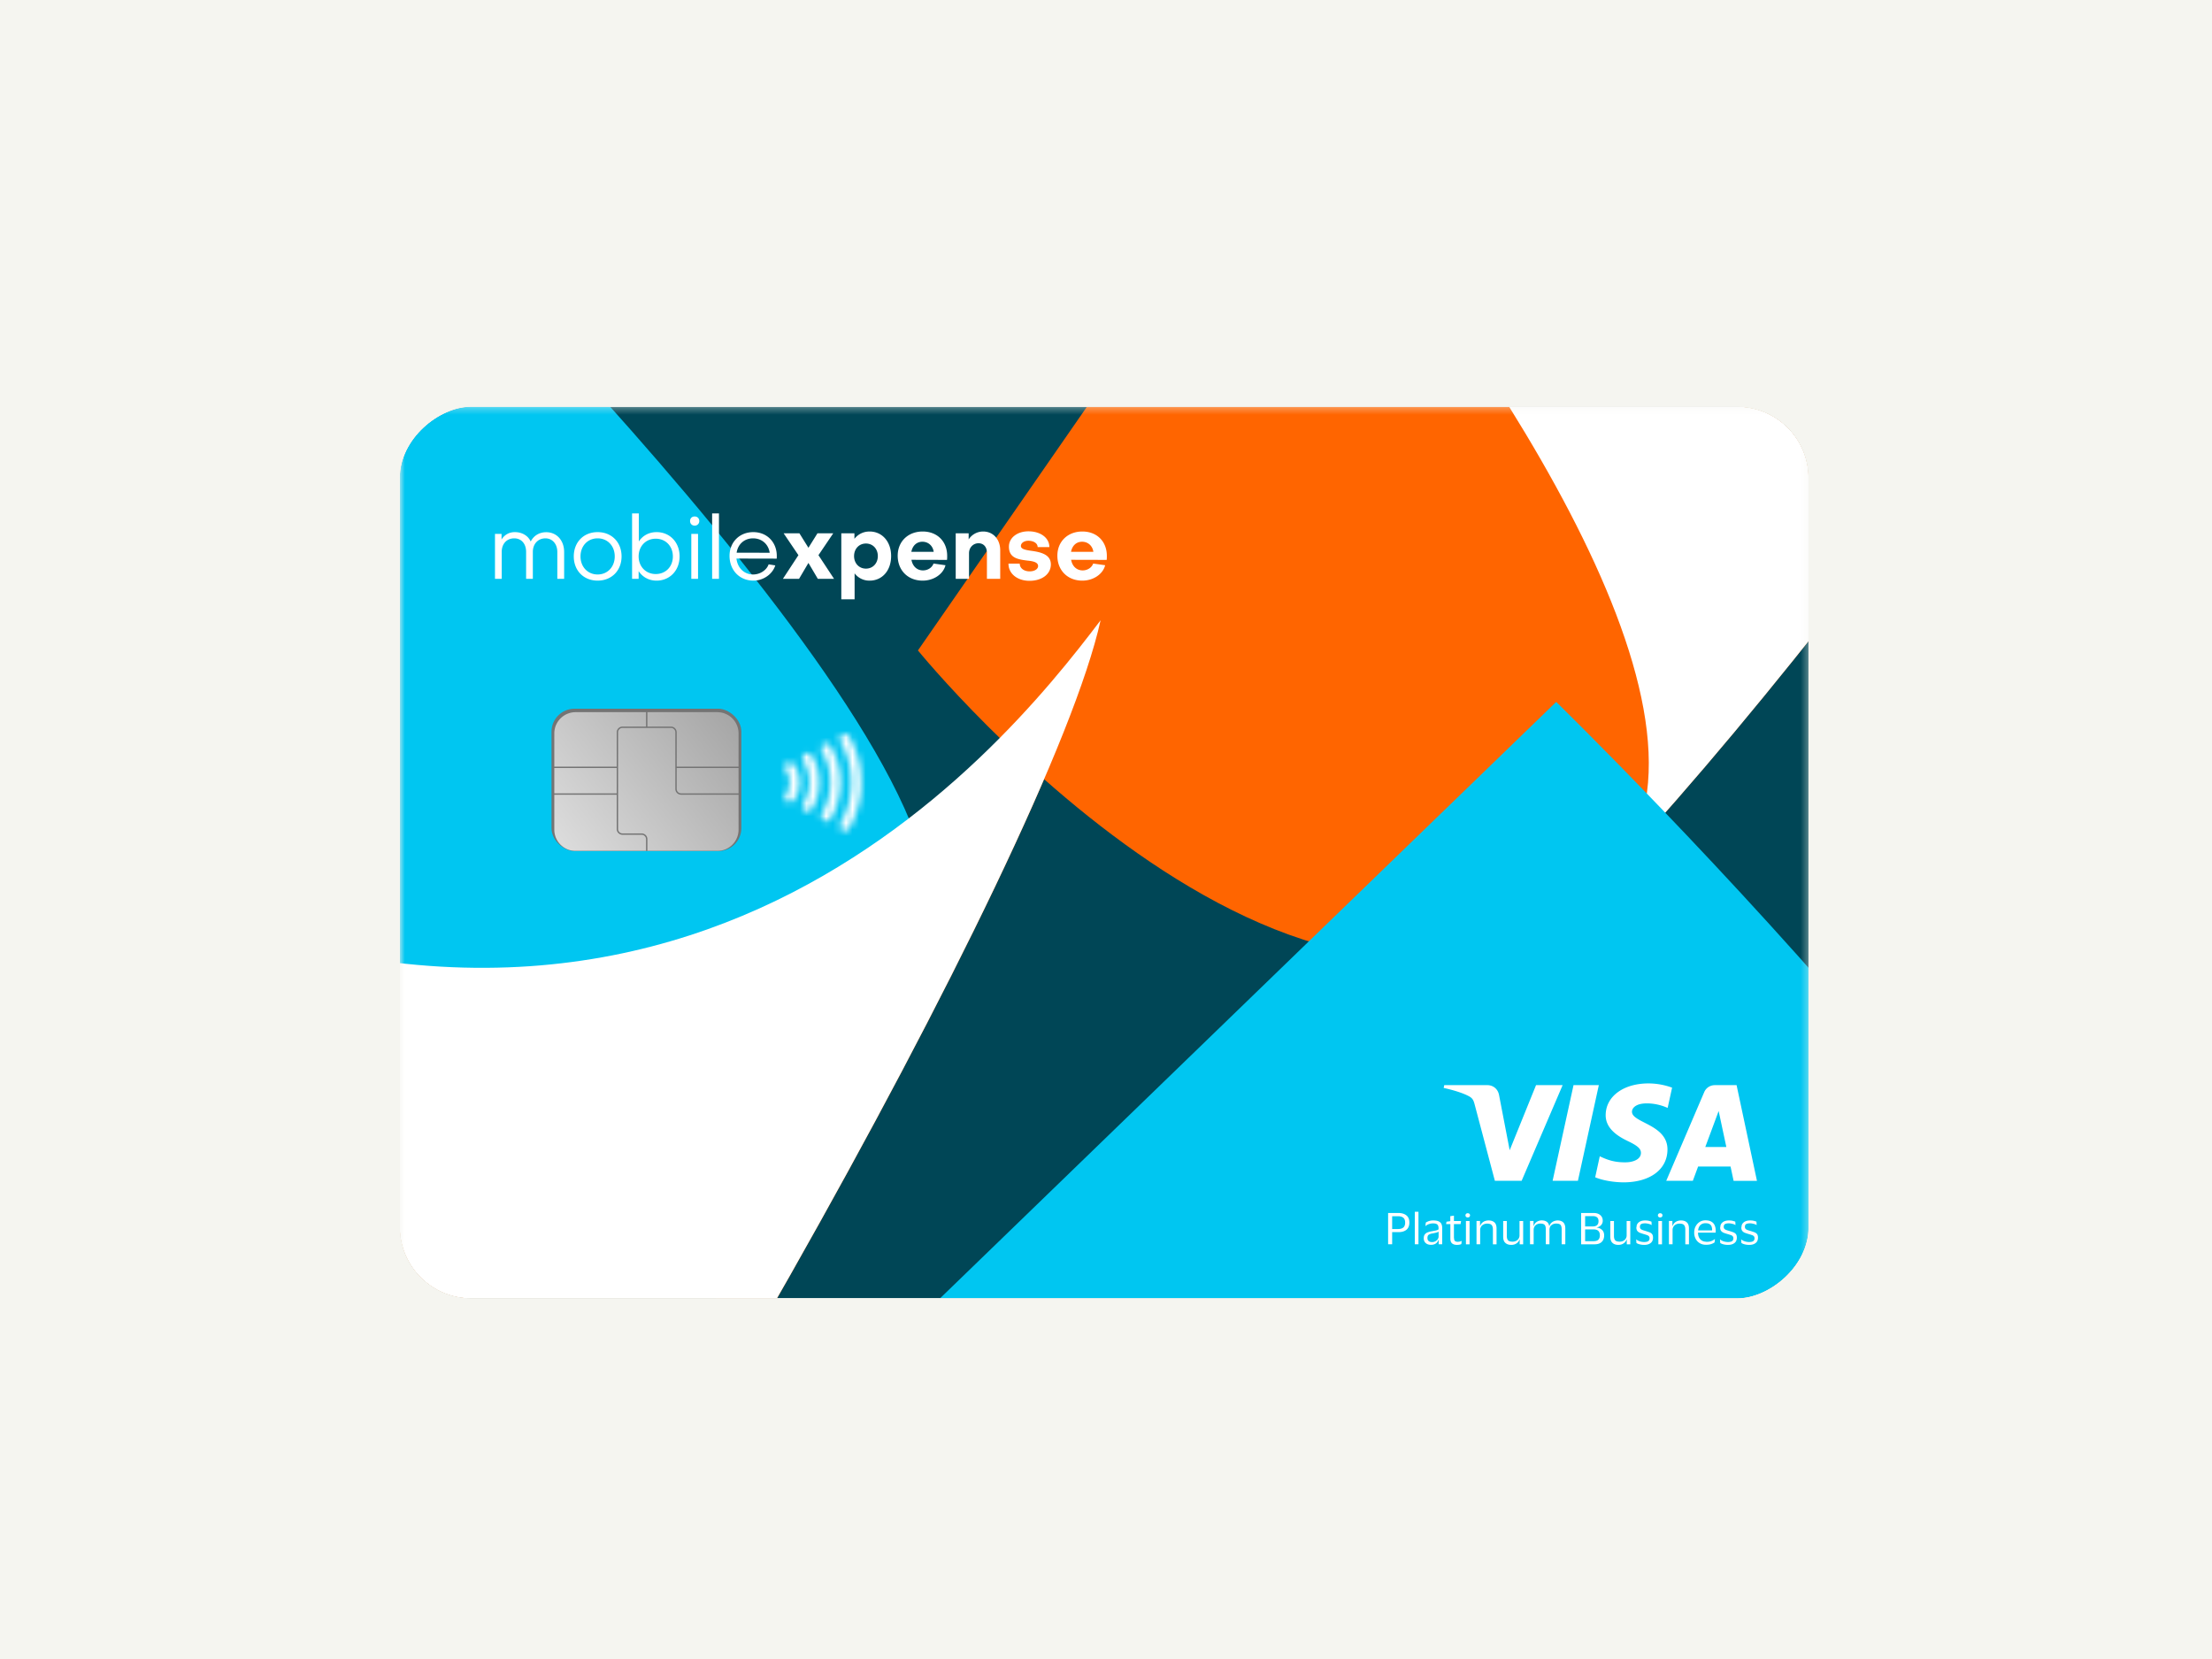 <svg xmlns="http://www.w3.org/2000/svg" fill="none" viewBox="0 0 336 252"><g clip-path="url(#a)"><path fill="#F5F5F0" d="M0 0h336v252H0z"/><g filter="url(#b)"><g clip-path="url(#c)"><g clip-path="url(#d)"><mask id="e" width="215" height="138" x="60" y="58" maskUnits="userSpaceOnUse" style="mask-type:luminance"><path fill="#fff" d="M274.723 58.28h-214v136.797h214V58.28Z"/></mask><g mask="url(#e)"><path fill="#004656" d="M60.809 65.816v121.605c0 4.195 3.356 7.596 7.496 7.596h199.007c4.14 0 7.497-3.401 7.497-7.596V65.816c0-4.195-3.357-7.596-7.497-7.596H68.305c-4.14 0-7.496 3.401-7.496 7.596Z"/><path fill="#BCAFA1" d="M84.934 107.314v16.471c0 1.347 1.103 2.439 2.465 2.439h23.577c1.361 0 2.465-1.092 2.465-2.439v-16.471c0-1.347-1.104-2.439-2.465-2.439H87.399c-1.362 0-2.465 1.092-2.465 2.439Z"/><path fill="#00C6F1" d="M338.52-5.674c13.256-19.116-58.767-103.159-58.767-103.159l-111.23 89.835s103.548 109.144 77.785 146.294L338.52-5.674Z"/><path fill="#FF6500" d="M325.04-4.128c-3.919 5.651-28.434 34.354-42.648 32.866-32.683-3.489-53.172-49.105-53.172-49.105l-32.842 33.554L139.434 95.3s63.781 78.545 106.876 31.996C289.487 80.629 355.686-14.831 364.867-43.665 340.02-14.48 325.04-4.128 325.04-4.128Z"/><path fill="#fff" d="M364.867-43.664c-14.096 15.468-62.961 65.991-138.725 13.93l-29.681 42.8c28.586 35.218 66.689 89.945 49.848 114.231C289.403 80.749 355.686-14.831 364.867-43.665Z"/><path fill="#00C6F1" d="M139.782 139.096C153.568 114.755 58.298 22.22 58.298 22.22L-65.023 142.047S70.679 261.106 43.887 308.41l95.895-169.314Z"/><path fill="#FF6500" d="M123.822 142.444c-4.075 7.195-30.29 44.256-47.455 44.054-39.476-.541-68.931-52.833-68.931-52.833l-35.65 43.788-59.22 104.559s84.815 86.872 131.321 26.399C90.48 247.785 159.323 126.234 167.18 90.721c-26.561 37.674-43.358 51.723-43.358 51.723Z"/><path fill="#fff" d="M167.179 90.719c-15.185 20.07-68.163 85.939-164.442 32.079l-30.866 54.499c38.014 38.953 89.53 100.188 72.015 131.111 46.506-60.472 115.436-182.177 123.293-217.69Z"/><path fill="#FF6500" d="M308.492 236.019c-4.515 7.937-33.54 48.807-52.495 48.548-43.592-.682-76.009-58.489-76.009-58.489l-39.459 48.278-65.611 115.335s93.477 96.11 144.959 29.432c51.577-66.848 127.852-200.927 136.602-240.127-29.409 41.546-47.987 57.023-47.987 57.023Z"/><path fill="#00C6F1" d="M326.124 232.355c15.274-26.849-89.737-129.237-89.737-129.237l-136.43 132.06S249.562 366.941 219.878 419.12l106.246-186.765Z"/><path fill="#fff" d="M76.211 84.427V80.33c0-1.23.768-2.055 1.899-2.055 1.09 0 1.805.825 1.805 2.055v4.097h1.023V80.33c0-1.203.781-2.055 1.912-2.055 1.05 0 1.805.852 1.805 2.055v4.097h1.037v-4.083c0-1.758-1.131-3.002-2.72-3.002-1.078 0-1.926.555-2.357 1.42-.377-.865-1.293-1.433-2.41-1.433-.876 0-1.59.419-2.02 1.122v-.852h-.998v6.828h1.024ZM90.779 77.329c-2.128 0-3.623 1.528-3.623 3.69 0 2.15 1.495 3.678 3.623 3.678s3.636-1.528 3.636-3.677c0-2.163-1.508-3.691-3.636-3.691Zm0 6.435c-1.508 0-2.6-1.162-2.6-2.744 0-1.596 1.092-2.745 2.6-2.745s2.6 1.15 2.6 2.745c0 1.582-1.092 2.744-2.6 2.744ZM99.608 78.33c1.508 0 2.599 1.135 2.599 2.69 0 1.568-1.105 2.677-2.6 2.677-1.508 0-2.599-1.136-2.599-2.677 0-1.555 1.091-2.69 2.6-2.69Zm3.622 2.69c0-2.136-1.468-3.691-3.501-3.691-1.159 0-2.115.54-2.694 1.42v-4.26h-1.023v9.938h.996v-1.176c.58.892 1.55 1.447 2.72 1.447 2.021 0 3.502-1.555 3.502-3.678ZM105.009 77.6v6.828h1.023V77.6h-1.023Zm.511-1.257a.68.68 0 0 0 .701-.703c0-.406-.296-.69-.701-.69-.417 0-.7.284-.7.69 0 .405.283.703.7.703ZM108.172 74.49v9.937h1.037V74.49h-1.037ZM111.894 80.452c.188-1.284 1.171-2.177 2.491-2.177 1.347 0 2.343.892 2.532 2.19l-5.023-.013Zm-1.078.487c0 2.176 1.522 3.758 3.623 3.758 1.508 0 2.909-.973 3.327-2.312l-1.011-.162c-.309.892-1.306 1.541-2.356 1.541-1.347 0-2.37-.987-2.532-2.42l6.114.014c.013-.149.013-.284.013-.406 0-2.096-1.494-3.623-3.568-3.623-2.101 0-3.61 1.528-3.61 3.61ZM121.373 84.427l1.427-2.42 1.428 2.42h2.464l-2.37-3.596 2.249-3.326h-2.397l-1.374 2.204-1.373-2.204h-2.397l2.249 3.326-2.357 3.596h2.451ZM131.537 82.874c-1.051 0-1.805-.812-1.805-1.907s.754-1.906 1.805-1.906c1.037 0 1.804.798 1.804 1.906 0 1.095-.754 1.907-1.804 1.907Zm3.824-1.907c0-2.19-1.36-3.731-3.272-3.731-.956 0-1.751.419-2.303 1.108v-.838h-1.993v10.032h2.02V83.59a2.81 2.81 0 0 0 2.276 1.109c1.926 0 3.272-1.541 3.272-3.732ZM138.433 80.318c.176-.92.795-1.528 1.684-1.528.916 0 1.589.65 1.71 1.528h-3.394Zm-2.074.595c0 2.231 1.563 3.786 3.785 3.786 1.683 0 3.138-.987 3.474-2.34l-1.818-.256c-.215.608-.848 1.041-1.602 1.041-.916 0-1.576-.635-1.751-1.609l5.4.014c.027-.15.027-.433.027-.609 0-2.19-1.508-3.704-3.717-3.704-2.222 0-3.798 1.514-3.798 3.677ZM145.172 77.506v6.922h2.02v-3.893c0-.88.647-1.515 1.441-1.515.795 0 1.279.595 1.279 1.434v3.975h2.02v-4.327c0-1.663-1.05-2.866-2.598-2.866a2.61 2.61 0 0 0-2.196 1.203v-.933h-1.966ZM159.625 82.236c0-1.622-1.764-1.906-3.165-2.095-.781-.122-1.387-.257-1.387-.717.014-.46.512-.784 1.131-.784.808 0 1.414.392 1.414.96h1.778c0-1.393-1.333-2.393-3.178-2.393-1.684 0-2.963.973-2.963 2.325 0 1.69 1.279 1.934 2.815 2.123.834.081 1.616.243 1.616.825 0 .46-.539.81-1.28.81-.875 0-1.508-.486-1.508-1.175h-1.71c-.014 1.514 1.333 2.61 3.191 2.61 1.926 0 3.246-1.042 3.246-2.489ZM162.687 80.318c.176-.92.795-1.528 1.684-1.528.916 0 1.589.65 1.71 1.528h-3.394Zm-2.074.595c0 2.231 1.563 3.786 3.785 3.786 1.683 0 3.138-.987 3.474-2.34l-1.818-.256c-.215.608-.848 1.041-1.602 1.041-.916 0-1.576-.635-1.751-1.609l5.4.014c.027-.15.027-.433.027-.609 0-2.19-1.508-3.704-3.717-3.704-2.222 0-3.798 1.514-3.798 3.677Z"/></g></g><g clip-path="url(#f)"><rect width="21.628" height="28.837" fill="#747474" rx="3.497" transform="matrix(0 -1 -1 0 112.609 125.78)"/><g filter="url(#g)"><path fill="url(#h)" d="M93.584 112.761v-5.214a.87.87 0 0 1 .87-.871h3.581v-2.189H87.328a3.226 3.226 0 0 0-3.226 3.226v5.048h9.482Zm18.506-5.048a3.226 3.226 0 0 0-3.227-3.226h-10.62v2.189h3.581c.481 0 .87.39.87.871v5.214h9.396v-5.048Zm-3.227 17.848a3.227 3.227 0 0 0 3.227-3.227v-5.309h-8.733a.87.87 0 0 1-.87-.87v-8.608a.663.663 0 0 0-.663-.663h-7.37a.663.663 0 0 0-.663.663v14.693c0 .366.297.662.663.662h2.919c.48.001.87.391.87.871v1.769h-.208v-1.769a.664.664 0 0 0-.662-.663h-2.919a.87.87 0 0 1-.87-.87v-5.215h-9.482v5.309a3.227 3.227 0 0 0 3.226 3.227h21.535Zm3.227-12.592h-9.396v3.186a.664.664 0 0 0 .663.662h8.733v-3.848Zm-18.506 3.848v-3.848h-9.482v3.848h9.482Z"/></g></g><path fill="#fff" d="m237.362 161.332-6.228 14.532h-4.065l-3.07-11.593c-.187-.713-.347-.974-.916-1.278-.916-.487-2.447-.948-3.79-1.235l.089-.426h6.548c.836 0 1.583.539 1.77 1.478l1.619 8.41 4.004-9.888h4.039Zm15.925 9.784c.017-3.836-5.427-4.044-5.392-5.758.009-.521.516-1.078 1.628-1.217.552-.07 2.073-.122 3.79.652l.676-3.078a10.478 10.478 0 0 0-3.594-.644c-3.799 0-6.476 1.974-6.494 4.801-.027 2.087 1.913 3.261 3.363 3.956 1.494.714 2.001 1.166 1.993 1.809-.009.974-1.193 1.409-2.305 1.418-1.93.035-3.06-.513-3.95-.913l-.694 3.183c.899.4 2.554.756 4.28.774 4.039 0 6.681-1.948 6.699-4.975v-.008Zm10.035 4.757h3.559l-3.096-14.541h-3.283c-.739 0-1.361.417-1.637 1.07l-5.765 13.462h4.039l.801-2.166h4.928l.463 2.166-.009.009Zm-4.288-5.149 2.028-5.461 1.166 5.461h-3.194Zm-16.174-9.392-3.176 14.532h-3.843l3.176-14.532h3.843ZM210.852 185.5v-4.747h1.57c.508 0 .91.125 1.213.366.304.241.446.607.446 1.088 0 .482-.151.857-.446 1.098-.303.241-.705.357-1.213.357h-.955v1.838h-.615Zm1.481-4.256h-.866v1.945h.866c.357 0 .633-.072.821-.223.187-.152.285-.402.285-.75s-.098-.597-.285-.749c-.188-.152-.464-.223-.821-.223ZM215.463 180.566v4.934h-.553v-4.934h.553ZM216.515 182.752l.063-.545a2.023 2.023 0 0 1 1.151-.321c.455 0 .794.089 1.008.268.223.178.33.473.33.883v2.463h-.535v-.678h-.027c-.089.258-.232.455-.428.58-.188.124-.428.187-.723.187-.196 0-.375-.036-.544-.107a.943.943 0 0 1-.393-.33 1.017 1.017 0 0 1-.151-.562c0-.223.044-.411.142-.554a.91.91 0 0 1 .402-.321c.169-.071.384-.134.624-.178.295-.054.527-.098.705-.134.17-.045.295-.098.375-.17v-.16c0-.259-.062-.446-.178-.562-.116-.116-.339-.179-.67-.179-.205 0-.41.036-.615.107a1.601 1.601 0 0 0-.544.322h-.009l.017-.009Zm2.008 1.561v-.732c-.062.063-.187.107-.357.152a8.019 8.019 0 0 1-.624.134 1.313 1.313 0 0 0-.518.187c-.134.09-.196.259-.196.491 0 .214.062.366.187.473.125.107.295.152.509.152a1.016 1.016 0 0 0 .883-.464.743.743 0 0 0 .116-.393ZM220.87 184.554c0 .223.044.375.142.455.099.08.224.116.375.116a1.437 1.437 0 0 0 .625-.125h.018l-.054.473a1.112 1.112 0 0 1-.277.089 1.778 1.778 0 0 1-.383.036c-.312 0-.562-.072-.741-.223-.178-.152-.267-.393-.267-.732v-2.204h-.652l.072-.365.571-.081v-.758l.553-.08v.82h1.079l-.071.464h-1.008v2.115h.018ZM222.602 181.11c0-.089.035-.17.098-.232.062-.063.142-.089.25-.089.107 0 .187.026.249.089a.308.308 0 0 1 .099.232.31.31 0 0 1-.099.232.343.343 0 0 1-.249.089.359.359 0 0 1-.25-.089.323.323 0 0 1-.098-.232Zm.624.865v3.534h-.553v-3.534h.553ZM226.101 181.886c.384 0 .687.098.902.295.214.196.321.499.321.919v2.409h-.553v-2.249c0-.294-.063-.517-.188-.669-.125-.152-.357-.223-.687-.223a1.18 1.18 0 0 0-.535.116.924.924 0 0 0-.527.857v2.159h-.553v-3.534h.536v.75h.026c.063-.196.17-.357.304-.482.134-.125.285-.214.455-.268.169-.053.33-.08.499-.08ZM229.76 185.107c.187 0 .365-.036.526-.116a.932.932 0 0 0 .384-.339.873.873 0 0 0 .142-.508v-2.169h.554v3.534h-.527v-.741h-.027a1.142 1.142 0 0 1-.303.482 1.358 1.358 0 0 1-.446.268c-.17.053-.33.08-.491.08-.383 0-.687-.098-.91-.303-.223-.197-.33-.509-.33-.928v-2.392h.553v2.267c0 .303.063.517.188.66.124.143.356.205.687.205ZM235.324 182.734h.027c.071-.205.169-.366.303-.491a1.22 1.22 0 0 1 .446-.268c.161-.053.33-.089.491-.089.375 0 .669.098.874.304.205.205.304.508.304.927v2.383h-.554v-2.275c0-.304-.053-.518-.169-.661-.107-.134-.33-.205-.669-.205-.286 0-.527.08-.723.25-.196.16-.294.401-.294.714v2.177h-.554v-2.275c0-.304-.053-.518-.169-.661-.116-.134-.339-.205-.669-.205-.188 0-.357.036-.509.116a.885.885 0 0 0-.366.339.942.942 0 0 0-.134.509v2.177h-.553v-3.534h.536v.759h.026c.072-.205.161-.366.295-.491.134-.125.276-.214.437-.268.161-.062.321-.089.482-.089.312 0 .571.072.767.205.196.134.321.357.375.643v.009ZM240.172 185.5v-4.747h1.909c.42 0 .75.107 1 .321.249.214.374.5.374.848a.95.95 0 0 1-.267.687 1.16 1.16 0 0 1-.661.339v.018c.339.035.616.16.83.366.214.205.312.49.312.838 0 .25-.053.473-.151.678a1.116 1.116 0 0 1-.473.482c-.214.116-.491.179-.821.179h-2.034l-.018-.009Zm1.758-4.274h-1.151v1.57h1.151c.588 0 .883-.267.883-.794 0-.267-.071-.464-.223-.589-.152-.125-.366-.187-.66-.187Zm.089 3.81c.357 0 .615-.072.767-.223.152-.152.232-.375.232-.669 0-.295-.08-.527-.241-.679-.16-.151-.419-.223-.758-.223h-1.24v1.794h1.24ZM246.033 185.107c.187 0 .366-.036.526-.116a.932.932 0 0 0 .384-.339.893.893 0 0 0 .143-.508v-2.169h.553v3.534h-.535v-.741h-.027c-.071.196-.17.366-.303.482a1.363 1.363 0 0 1-.447.268c-.16.053-.33.08-.49.08-.384 0-.687-.098-.901-.303-.223-.197-.331-.509-.331-.928v-2.392h.554v2.267c0 .303.062.517.187.66.125.143.357.205.687.205ZM248.585 182.93c0-.232.053-.428.169-.58a1.08 1.08 0 0 1 .464-.348c.197-.08.42-.116.678-.116.215 0 .411.018.58.063.17.044.295.08.384.125l.027.508h-.018a.905.905 0 0 0-.277-.134c-.116-.035-.232-.071-.366-.089a1.758 1.758 0 0 0-.356-.036c-.241 0-.429.036-.563.107-.133.072-.205.215-.205.42 0 .125.027.223.09.294a.663.663 0 0 0 .267.179c.116.044.268.098.437.142.241.072.446.143.625.206.178.062.321.16.419.276.098.125.152.304.152.536 0 .365-.116.642-.357.829-.241.188-.562.286-.981.286-.241 0-.455-.027-.67-.08a1.671 1.671 0 0 1-.508-.206l-.045-.544h.018c.143.125.321.223.553.295.223.071.437.098.643.098.285 0 .49-.045.624-.134.134-.089.197-.241.197-.437a.459.459 0 0 0-.099-.304.657.657 0 0 0-.294-.178c-.134-.045-.286-.098-.482-.152a8.766 8.766 0 0 1-.571-.187.98.98 0 0 1-.41-.286c-.098-.125-.152-.312-.152-.553h.027ZM251.832 181.11c0-.089.036-.17.098-.232.063-.063.143-.089.25-.089.107 0 .187.026.25.089a.31.31 0 0 1 .098.232.312.312 0 0 1-.098.232.362.362 0 0 1-.25.089.362.362 0 0 1-.25-.089.327.327 0 0 1-.098-.232Zm.625.865v3.534h-.554v-3.534h.554ZM255.328 181.886c.384 0 .687.098.901.295.214.196.321.499.321.919v2.409h-.553v-2.249c0-.294-.062-.517-.187-.669-.125-.152-.357-.223-.687-.223-.197 0-.375.036-.536.116a.936.936 0 0 0-.383.339.978.978 0 0 0-.143.518v2.159h-.553v-3.534h.526v.75h.036c.071-.196.169-.357.303-.482.134-.125.286-.214.455-.268.17-.053.33-.08.5-.08ZM259.177 185.134c.321 0 .571-.036.776-.116.196-.08.375-.179.535-.312h.009l-.053.508c-.107.089-.268.17-.491.25-.223.08-.491.116-.821.116-.357 0-.669-.08-.937-.241a1.59 1.59 0 0 1-.624-.66 1.958 1.958 0 0 1-.223-.955c0-.357.071-.678.223-.954.151-.277.348-.5.606-.661.259-.16.545-.241.866-.241.375 0 .669.063.901.197.232.133.402.312.509.553.107.241.16.508.16.821v.151c0 .063-.009.107-.018.152h-2.667v.018c0 .419.125.749.348.99.223.241.526.366.919.366l-.018.018Zm-.134-2.828c-.312 0-.562.098-.758.285-.188.187-.304.455-.348.803h2.132v-.062c0-.206-.036-.393-.089-.545a.767.767 0 0 0-.313-.357c-.151-.089-.356-.124-.615-.124h-.009ZM261.315 182.93c0-.232.054-.428.17-.58.116-.152.267-.268.464-.348.196-.08.419-.116.678-.116.214 0 .41.018.58.063.169.044.294.08.383.125l.027.508h-.018a.899.899 0 0 0-.276-.134c-.116-.035-.232-.071-.366-.089a1.774 1.774 0 0 0-.357-.036c-.241 0-.428.036-.562.107-.134.072-.205.215-.205.42 0 .125.027.223.089.294a.667.667 0 0 0 .268.179c.116.044.267.098.437.142.241.072.446.143.624.206.179.062.322.16.42.276.098.125.151.304.151.536 0 .365-.116.642-.356.829-.241.188-.563.286-.982.286a2.72 2.72 0 0 1-.669-.08 1.678 1.678 0 0 1-.509-.206l-.044-.544h.018c.142.125.321.223.553.295.223.071.437.098.642.098.286 0 .491-.045.625-.134.134-.089.196-.241.196-.437a.464.464 0 0 0-.098-.304.666.666 0 0 0-.295-.178c-.133-.045-.285-.098-.481-.152a8.383 8.383 0 0 1-.571-.187.978.978 0 0 1-.411-.286c-.098-.125-.152-.312-.152-.553h.027ZM264.53 182.93c0-.232.054-.428.17-.58.116-.152.267-.268.464-.348.196-.08.419-.116.678-.116.214 0 .41.018.58.063.169.044.294.08.383.125l.027.508h-.018a.899.899 0 0 0-.276-.134c-.116-.035-.232-.071-.366-.089a1.774 1.774 0 0 0-.357-.036c-.241 0-.428.036-.562.107-.134.072-.205.215-.205.42 0 .125.026.223.089.294a.663.663 0 0 0 .267.179c.116.044.268.098.438.142.241.072.446.143.624.206a.96.96 0 0 1 .42.276c.098.125.151.304.151.536 0 .365-.116.642-.357.829-.241.188-.562.286-.981.286a2.72 2.72 0 0 1-.669-.08 1.678 1.678 0 0 1-.509-.206l-.044-.544h.017c.143.125.322.223.554.295.223.071.437.098.642.098.286 0 .491-.045.625-.134.133-.089.196-.241.196-.437a.464.464 0 0 0-.098-.304.666.666 0 0 0-.295-.178c-.134-.045-.285-.098-.482-.152a8.766 8.766 0 0 1-.571-.187.98.98 0 0 1-.41-.286c-.098-.125-.152-.312-.152-.553h.027Z"/><mask id="i" width="12" height="15" x="119" y="108" maskUnits="userSpaceOnUse" style="mask-type:luminance"><path fill="#fff" d="M119.842 112.326c-.353.071-.626.406-.635.732v.036c0 .044 0 .097.026.141.027.088.142.317.256.511.344.565.424.865.424 1.597s-.08 1.041-.424 1.597c-.264.441-.317.626-.256.855.062.212.265.45.442.529.388.159.758-.017 1.085-.529.935-1.446.935-3.405 0-4.869-.274-.432-.494-.609-.777-.609-.044 0-.097 0-.141.018m2.32-1.2c-.353.336-.344.503.071 1.35.952 1.932.943 3.828-.036 5.804-.264.538-.317.697-.291.847a.873.873 0 0 0 .468.573.791.791 0 0 0 .379.053c.344-.044.52-.229.864-.935.6-1.226.821-2.134.821-3.466 0-1.288-.23-2.303-.794-3.467-.371-.759-.582-.961-.988-.961-.247 0-.318.026-.494.194m2.743-1.368c-.238.344-.22.468.194 1.315.618 1.261.865 2.125.988 3.493.159 1.658-.167 3.36-.935 4.939a11.26 11.26 0 0 0-.379.821c-.106.335.159.776.52.882.539.159.918-.238 1.465-1.509 1.058-2.487 1.182-5.204.361-7.735-.247-.768-.899-2.117-1.102-2.303a.728.728 0 0 0-.494-.176c-.238 0-.477.097-.6.282m2.99-1.658c-.185.123-.361.423-.361.635 0 .053.167.45.379.873.97 1.967 1.358 3.617 1.358 5.725 0 2.108-.441 3.987-1.455 5.945-.247.485-.291.609-.256.776.053.265.291.547.529.618a.654.654 0 0 0 .265.035.519.519 0 0 1 .159-.026c.22 0 .476-.353.891-1.209.688-1.42 1.111-2.866 1.323-4.481.114-.882.088-2.699-.062-3.66a14.18 14.18 0 0 0-1.403-4.402c-.176-.344-.379-.688-.458-.759-.115-.114-.309-.167-.503-.167a.77.77 0 0 0-.406.106"/></mask><g mask="url(#i)"><path fill="#fff" d="M131.6 107.219h-13.178v16.283H131.6v-16.283Z"/></g></g><rect width="136.12" height="214.677" x="275.061" y="57.94" stroke="#F5F5F0" stroke-width=".677" rx="11.174" transform="rotate(90 275.061 57.94)"/></g></g><defs><clipPath id="a"><path fill="#fff" d="M0 0h336v252H0z"/></clipPath><clipPath id="c"><rect width="135.443" height="214" x="274.723" y="58.279" fill="#fff" rx="10.835" transform="rotate(90 274.723 58.279)"/></clipPath><clipPath id="d"><path fill="#fff" d="M60.723 58.279h214v136.796h-214z"/></clipPath><clipPath id="f"><path fill="#fff" d="M83.773 104.151v21.628h28.837v-21.628z"/></clipPath><filter id="b" width="237.352" height="158.797" x="49.047" y="48.601" color-interpolation-filters="sRGB" filterUnits="userSpaceOnUse"><feFlood flood-opacity="0" result="BackgroundImageFix"/><feColorMatrix in="SourceAlpha" result="hardAlpha" values="0 0 0 0 0 0 0 0 0 0 0 0 0 0 0 0 0 0 127 0"/><feOffset dy=".087"/><feGaussianBlur stdDeviation=".318"/><feColorMatrix values="0 0 0 0 0 0 0 0 0 0 0 0 0 0 0 0 0 0 0.033 0"/><feBlend in2="BackgroundImageFix" result="effect1_dropShadow_7082_15386"/><feColorMatrix in="SourceAlpha" result="hardAlpha" values="0 0 0 0 0 0 0 0 0 0 0 0 0 0 0 0 0 0 127 0"/><feOffset dy=".4"/><feGaussianBlur stdDeviation=".894"/><feColorMatrix values="0 0 0 0 0 0 0 0 0 0 0 0 0 0 0 0 0 0 0.05 0"/><feBlend in2="effect1_dropShadow_7082_15386" result="effect2_dropShadow_7082_15386"/><feColorMatrix in="SourceAlpha" result="hardAlpha" values="0 0 0 0 0 0 0 0 0 0 0 0 0 0 0 0 0 0 127 0"/><feOffset dy="1.012"/><feGaussianBlur stdDeviation="2.398"/><feColorMatrix values="0 0 0 0 0 0 0 0 0 0 0 0 0 0 0 0 0 0 0.068 0"/><feBlend in2="effect2_dropShadow_7082_15386" result="effect3_dropShadow_7082_15386"/><feColorMatrix in="SourceAlpha" result="hardAlpha" values="0 0 0 0 0 0 0 0 0 0 0 0 0 0 0 0 0 0 127 0"/><feOffset dy="2"/><feGaussianBlur stdDeviation="5.5"/><feColorMatrix values="0 0 0 0 0 0 0 0 0 0 0 0 0 0 0 0 0 0 0.1 0"/><feBlend in2="effect3_dropShadow_7082_15386" result="effect4_dropShadow_7082_15386"/><feBlend in="SourceGraphic" in2="effect4_dropShadow_7082_15386" result="shape"/></filter><filter id="g" width="28.084" height="21.265" x="84.102" y="104.487" color-interpolation-filters="sRGB" filterUnits="userSpaceOnUse"><feFlood flood-opacity="0" result="BackgroundImageFix"/><feBlend in="SourceGraphic" in2="BackgroundImageFix" result="shape"/><feColorMatrix in="SourceAlpha" result="hardAlpha" values="0 0 0 0 0 0 0 0 0 0 0 0 0 0 0 0 0 0 127 0"/><feOffset dx=".096" dy=".192"/><feGaussianBlur stdDeviation=".192"/><feComposite in2="hardAlpha" k2="-1" k3="1" operator="arithmetic"/><feColorMatrix values="0 0 0 0 1 0 0 0 0 1 0 0 0 0 1 0 0 0 0.38 0"/><feBlend in2="shape" result="effect1_innerShadow_7082_15386"/></filter><linearGradient id="h" x1="110.398" x2="85.394" y1="104.985" y2="124.236" gradientUnits="userSpaceOnUse"><stop stop-color="#A7A7A7"/><stop offset="1" stop-color="#DBDBDB"/></linearGradient></defs></svg>